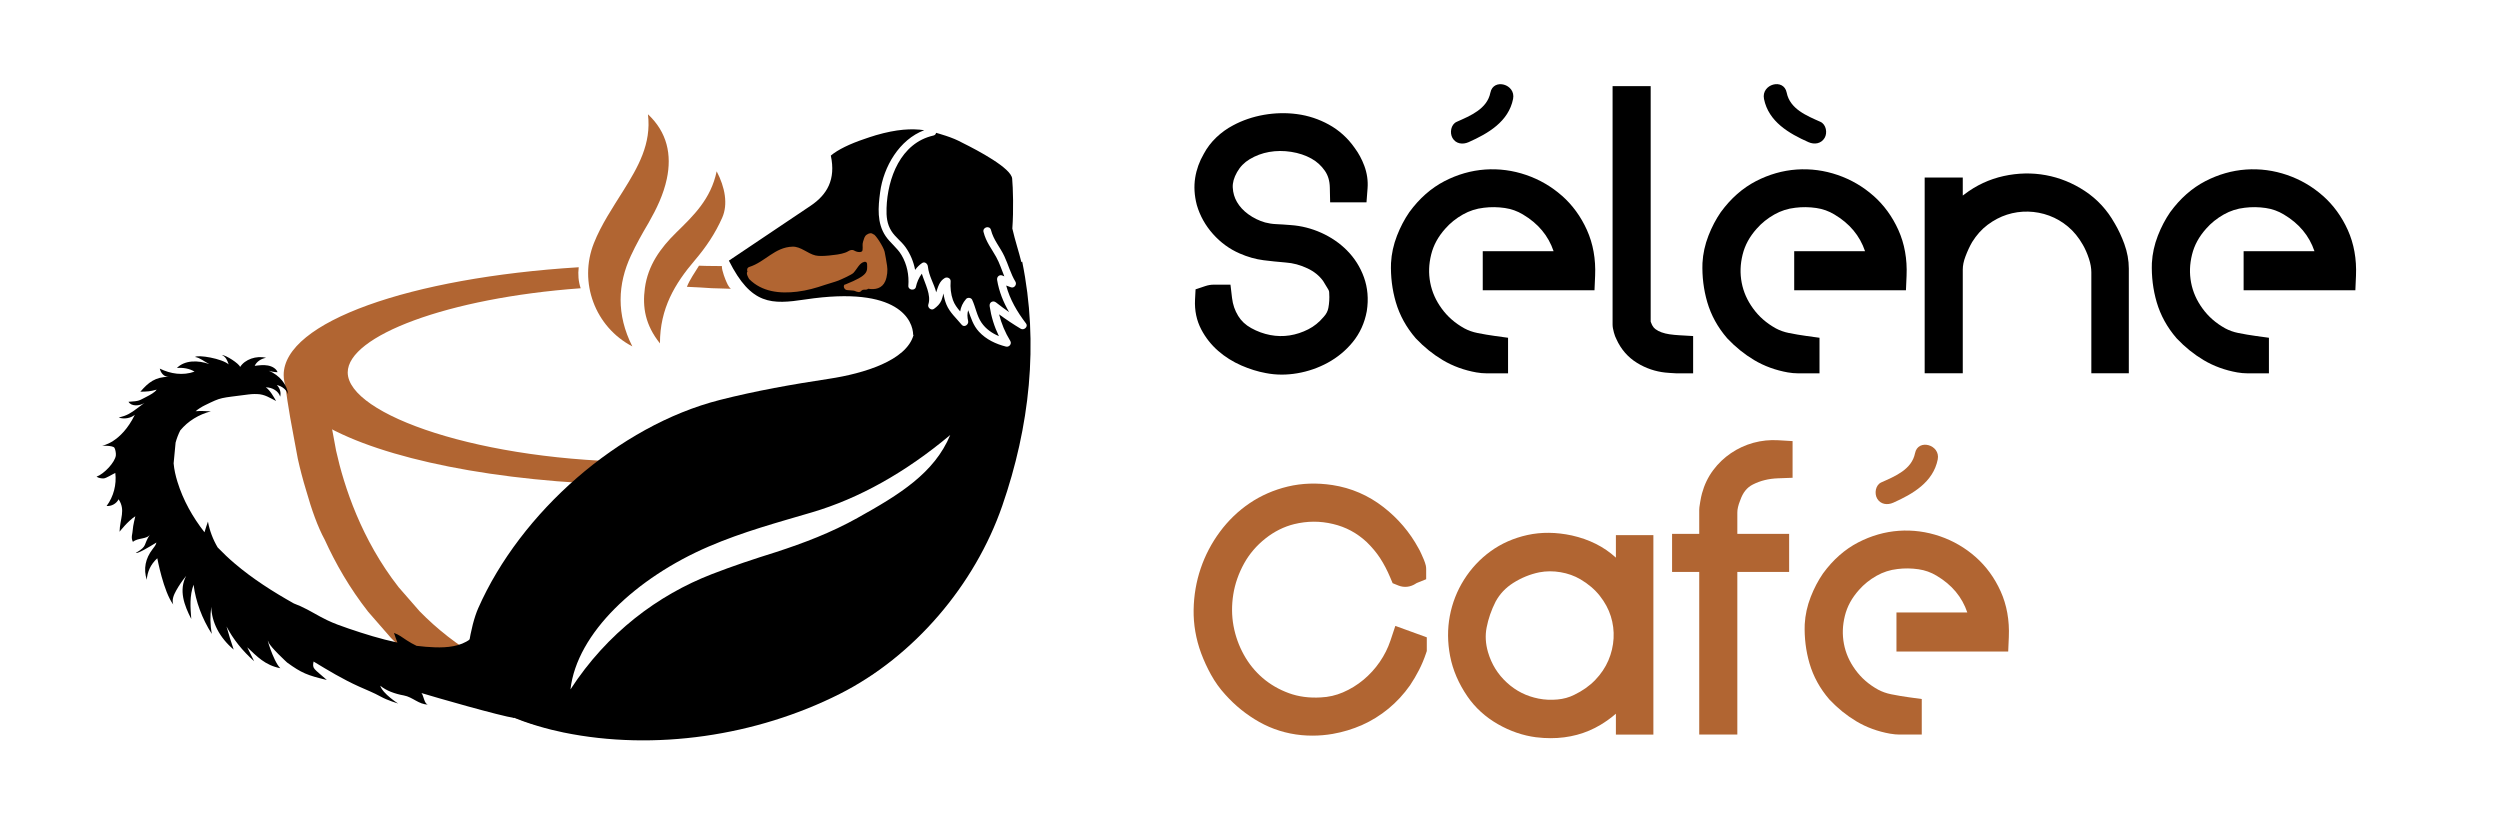 <?xml version="1.0" encoding="UTF-8"?>
<svg xmlns="http://www.w3.org/2000/svg" id="Layer_4" data-name="Layer 4" viewBox="0 0 1169.85 381.1">
  <defs>
    <style>
      .cls-1 {
        fill: #000;
      }

      .cls-1, .cls-2 {
        stroke-width: 0px;
      }

      .cls-2 {
        fill: #b16532;
      }
    </style>
  </defs>
  <g>
    <path class="cls-2" d="M479.35,170.28c-2.43,3.04-8.66,3.17-10.49-1.76-2.75-7.42-10.52-11.58-17.38-14.54-7.59-3.27-15.61-5.38-23.28-8.45-3.48-1.39-4.39-4.99-3.53-7.79-21.31-5.87-47.58-10.17-76.75-12.29.82,1.59,1.48,3.25,2.01,4.98,1.88.64,3.33,1.74,4.4,3.4.65,1.01.94,2.18.98,3.36,1.45.19,2.88.39,4.3.6.22-3.54,2.6-6.97,7.16-7.06,11.4-.22,23.08.53,34.09,3.72,1.67.48,3.34,1.05,4.99,1.65,1.95-1.16,4.44-1.31,6.98.39,7.33,4.92,14.58,10.1,20.5,16.7,2.19,2.45,2.29,6.18.94,9.02,4.84,3.94,7.48,8.02,7.48,12.06,0,19.71-62.47,41.88-139.52,41.88s-139.52-22.17-139.52-41.88c0-17.03,46.63-34.85,109.01-39.38-1.07-3.16-1.32-6.51-.92-9.83-78.84,4.88-138.06,25.6-138.06,50.43,0,4.38,1.85,8.64,5.33,12.7,0,0,8.93,7.23,15.16,11.33.01.09.03.18.04.27,1,.55,2.04,1.1,3.1,1.64.26.14.5.26.73.37.03.02.06.02.1.04,30.32,15.07,85.82,25.18,149.3,25.18,43.73,0,83.68-4.79,114.23-12.7.09-1.92,1.02-3.83,2.79-4.63,4.87-2.2,8.99-5.62,13.33-8.67,1.49-1.04,3.41-1.02,5.04-.32,2.22-2.07,4.36-4.23,6.46-6.44,4.68-4.94,11.89,1.51,9.11,6.76,14.5-7.52,22.79-16.23,22.79-25.52,0-1.76-.31-3.51-.89-5.22Z"></path>
    <g>
      <path class="cls-2" d="M271.39,325.78c-.45-.1-.89-.21-1.34-.31-.64.64-1.27,1.29-1.91,1.93-2.27,2.27-5.83,2.11-8.13,0-1.37-1.26-1.86-3.16-1.57-4.95-24.75-7.33-45.56-19.5-62.1-36.43l-9.83-11.27c-17.38-22.27-25.5-47-29.24-63.87-.19-.99-1.52-8.19-2.35-12.69-1.48-10.04-1.52-16.49-1.52-16.56h-2.08s-.2-1.46-.2-1.46h-17.67s1.42,11.12,4.18,25.21c.7,3.82,1.59,8.62,1.75,9.38,1.01,4.55,2.31,9.62,3.98,15.05,2.44,8.61,5.31,16.73,8.61,22.77h0c5.03,11.06,11.63,22.61,20.28,33.65l10.47,12.02.34.37c18.15,18.64,40.67,32.18,67.23,40.5.13-.96.42-1.89.89-2.69,2.16-3.69,6.54-4.38,10.18-2.67,4.7,2.21,9.67,3.76,14.62,5.29.4.12.76.27,1.11.44.22-1.37.8-2.67,1.78-3.69-1.81-1.23-3.54-2.54-5.16-3.95-2.11-1.84-2.69-4.03-2.3-6.06Z"></path>
      <path class="cls-2" d="M461.19,180.32c0,.35-.34,35.04-19.49,70.68-25.36,47.18-70.41,73.94-133.9,79.52-1.92.17-3.94.15-6.03-.02,4.3,1.77,8.57,3.64,12.91,5.3.84.05,1.69.1,2.53.13,9.78.28,20.21-.31,29.83-2.15,19.23-3.67,37.59-12.1,49.87-27.79,5.68-7.25,15.56,2.29,11.11,9.66,24.56-17.07,40.26-38,50.19-56.7,21.05-39.61,21.29-77.04,21.29-78.62l-18.31-.02Z"></path>
    </g>
    <path class="cls-1" d="M309.51,124.01c-.68,0-1.34-.02-2.02-.02-.15.62-.35,1.24-.66,1.82-1.46,2.82-2.59,5.2-3.41,8,.69,0,1.37.02,2.05.02.88-3.51,2.34-6.69,4.04-9.82Z"></path>
    <path class="cls-2" d="M339.88,131.79c-.17-.29-2.23-5.24-2.08-7.28-.5-.02-6.49-.05-7-.07-1.22-.05-2.47-.07-3.71-.11-1.98,3.23-4.27,6.41-5.66,9.88,3.92.17,7.81.38,11.62.65,1.16.08,7.8.18,8.95.27-1.29-1.08-1.99-3.11-2.13-3.35Z"></path>
    <path class="cls-1" d="M288.38,132.7c.58-2.95,1.58-5.77,2.78-8.52-1.75.05-3.49.1-5.23.16-.04.11-.08.22-.13.34-1.02,2.37-.39,5.3,1.29,7.7.36.52.62,1.08.79,1.66.12,0,.23,0,.35-.01.02-.44.06-.89.15-1.33Z"></path>
    <path class="cls-2" d="M295.9,162.1c-17.49-9.11-25.22-30.07-18-48.3,3.45-8.7,8.84-16.68,13.84-24.69,6.8-10.9,13.15-21.8,11.46-35.63,9.01,8.39,11.23,18.96,8.82,30.24-1.55,7.26-4.69,13.82-8.5,20.51-3.13,5.29-5.86,10.16-8.31,15.43-6.15,13.23-6.89,27.47.68,42.44Z"></path>
    <path class="cls-2" d="M335.35,80.15c3.93,7.46,5.38,15.45,2.6,21.72-3.27,7.4-7.61,13.81-12.78,19.88-9.36,10.97-16.35,22.52-16.35,38.94-6.86-8.6-8.28-16.88-7.05-25.92,1.44-10.6,7.24-18.67,14.65-25.93,8.01-7.86,16.24-15.63,18.94-28.69Z"></path>
    <path class="cls-1" d="M478.3,122.45l-.35.22c-1.18-4.86-2.93-9.99-4.24-15.74.63-8.54.32-19.14-.08-23.37-.46-4.9-15.97-13.12-23.28-16.74-1.3-.7-2.56-1.31-3.74-1.8h-.03s0-.01,0-.01c-2.85-1.19-5.27-1.87-6.79-2.35-.58-.18-1.17-.35-1.76-.51-.1.59-.49,1.11-1.26,1.28-15.33,3.46-21.48,20-21.92,33.95-.12,3.88.16,7.39,2.29,10.76,1.79,2.83,4.65,4.79,6.6,7.53,2.28,3.22,3.76,6.84,4.48,10.62.92-1.26,2.01-2.36,3.25-3.2,1.24-.84,2.58.31,2.71,1.55.49,4.66,2.95,8.2,3.9,12.14.86-2.55,1.52-5.26,4.05-6.7,1.12-.63,2.81.15,2.71,1.55-.21,2.92.08,5.98,1.07,8.76.73,2.05,2,3.74,3.39,5.34.33-2.08,1.2-4.03,2.77-5.83.72-.82,2.35-.65,2.83.36,1.65,3.5,2.18,7.52,4.39,10.74,2.03,2.96,4.93,4.95,8.14,6.3-2.15-4.41-3.6-9.06-4.34-14.01-.27-1.83,1.55-2.91,3.01-1.75,1.99,1.58,4.03,3.07,6.1,4.51-2.69-4.62-4.69-9.55-5.61-15.02-.26-1.56,1.16-2.77,2.64-2.03.24.12.49.22.73.33-1.24-3.05-2.21-6.21-3.82-9.1-2.29-4.12-4.7-6.94-5.91-11.68-.57-2.25,2.9-3.2,3.47-.96,1.23,4.81,4.22,7.94,6.26,12.28,1.86,3.95,2.92,8.17,5.2,11.94.79,1.3-.53,3.14-2.03,2.64-.78-.26-1.54-.54-2.3-.84,1.75,6.57,5.11,12.27,9.3,17.78,1.13,1.49-1.02,3.33-2.46,2.46-3.51-2.09-6.88-4.35-10.16-6.76,1.11,4.38,2.83,8.5,5.24,12.45.83,1.37-.54,3.02-2.03,2.64-4.73-1.2-9.23-3.31-12.6-6.93-2.8-3.02-3.77-6.53-5.07-10.1-.51,1.59-.43,3.27-.02,5.07.37,1.61-1.79,3.23-3.01,1.75-2.51-3.06-5.61-5.74-7.15-9.46-.67-1.62-1.13-3.39-1.4-5.19-.3,1.14-.53,2.3-.93,3.22-.76,1.75-1.97,2.88-3.51,3.99-1.28.92-3.11-.61-2.64-2.03,1.46-4.44-1.51-9.57-3.03-14.44-1.39,1.81-2.35,4.18-2.77,6.18-.41,1.99-3.68,1.53-3.54-.48.37-5.08-.6-9.98-3.19-14.39-2.02-3.43-5.25-5.64-7.44-8.88-4.15-6.14-3.51-13.57-2.57-20.58,1.59-11.92,8.95-24.59,20.64-28.99-5.9-.85-12.83-.5-22.65,2.35-1.1.45-.85.17-5.31,1.74-6.74,2.26-12.45,4.99-15.76,7.79,2.4,11.17-1.71,18.27-9.44,23.47l-38.26,25.69c10.47,20.88,19.97,20.53,35.8,18.16,44.09-6.62,50.35,10.23,50.43,16.55l.18.08c-3.29,11.94-23.2,18.01-39.44,20.48-17.39,2.64-34.15,5.59-51.2,9.92-47.39,12.06-93.32,52.7-113.06,97.44-3.63,8.23-6.73,25.7-4.12,34.31,4.03,13.31,30.41,21.06,44.04,23.86,42.68,8.76,90.25,1.59,129.17-18.01,34.92-17.58,63.33-51.1,76.12-88.05,12.79-36.95,17.2-75.77,9.33-114.3ZM401.34,242.32c-12.57,7-25.08,11.74-38.24,16.03-10.48,3.28-20.04,6.45-30.04,10.33-25.11,9.74-48.95,27.44-66.12,53.93,2.99-26.38,30.89-52.31,64.65-66.85,16.11-6.94,32.38-11.3,48.41-16.03,21.83-6.44,43.75-18.64,64.65-36.19-7.42,17.87-23.79,27.9-43.33,38.78Z"></path>
    <path class="cls-2" d="M415.07,124.19c-.36-2.03-.66-4.39-1.12-6.39-.55-2.37-4.36-8.11-5.11-8.1-1.11-.84-2.01-.69-3.21.08-1.2.77-1.33,2.09-1.75,3.25-.46,1.27-.07,2.55-.25,3.86-.03.24-.07.5-.25.69-.21.23-.59.33-.95.36-1.04.09-1.92-.26-2.78-.73-.93-.51-1.95-.17-2.85.41-1.47.94-4.7,1.45-4.79,1.45-.25-.01-7.28,1.21-10.41.47-3.68-.87-6.89-4.24-10.74-4.12-8.32.25-12.85,7.16-20.22,9.49-1.05.33-1.24,1.43-.86,2.19-.9.75.64,3.33.84,3.53,5.98,6.01,14.36,6.85,22.43,5.86,4.5-.55,8.76-1.74,13.04-3.21,2-.68,4.27-1.24,6.25-2,1.07-.41,6.24-2.74,7-3.56,1.9-2.04,2.77-4.68,5.16-5.2.63-.14,1.21.28,1.24.94.15,3.8.6,5.3-9.96,9.57-.21.06-.42.14-.64.2-.7.81-.03,2.36,1.2,2.51.99.12,1.93.2,2.88.24.31.01.62.09.91.22.23.1.46.2.71.28.52.17,1.15.3,1.64.07.45-.21.64-.65,1.09-.85.52-.24,1.2-.08,1.8-.17.37-.06.66-.21.89-.41,3.2.53,6.53-.07,8.02-3.6.89-2.1,1.19-5.13.8-7.33Z"></path>
    <path class="cls-1" d="M197.19,324.3c6.09,1.87,37.11,10.81,43.63,11.69-.68-2.34-10.41-7.53-17.88-12.11l-2.97-24.77c-4.56,3.42-10.64,3.97-16.35,3.8-2.91-.09-5.81-.34-8.69-.7-1.61-.77-3.16-1.64-4.65-2.62-1.91-1.26-3.75-2.71-5.92-3.42.63,1.68,1.03,3.21,1.6,4.51-7.75-1.64-15.37-4.01-22.87-6.57-3.42-1.17-6.84-2.38-10.1-3.95-4.2-2.01-8.12-4.59-12.37-6.5-1.03-.46-2.08-.88-3.14-1.29-9.76-5.49-19.22-11.5-27.73-18.75-2.75-2.34-5.39-4.84-7.9-7.46-2.2-3.73-3.76-7.83-4.54-12.09-.54,1.72-1.21,3.37-1.62,5-5.55-7.1-10-15.01-12.65-23.61-.87-2.81-1.54-5.71-1.79-8.64l.92-9.71c.53-1.96,1.26-3.88,2.18-5.7,3.61-4.4,8.78-7.5,14.32-8.92-2.55-.11-4.93-.27-7.17-.06,1.34-1.08,2.8-2.02,4.36-2.78,8.17-3.98,6.64-3.24,20.5-5.08,2.07-.28,3.96-.17,3.96-.17,3.62.08,6.07,1.88,8.88,3.25-.94-1.67-3.01-5.36-4.84-6.38,3.07-.09,6.05,1.83,6.75,4.34.49-1.89-.1-3.95-1.56-5.44,2.52.56,4.61,2.31,5.29,4.42-.45-4.69-4.07-9.04-9.08-11.11,1.32.42,2.72.66,4.13.7-.57-1.67-2.53-2.79-4.55-3.15-2.02-.36-4.12-.1-6.16.17.86-1.91,2.95-3.38,5.33-3.76-4.54-1.16-9.91.73-12.12,4.25-.71-1.68-6.5-5.43-8.61-5.62,1.93.97,2.5,2.38,3.23,4.46-3.04-2.75-14.4-4.65-15.73-3.48,2.35.33,4.45,2.26,6.66,3.33-5.27-1.9-11.52-1.89-15.16,1.82,2.87-.26,5.92.25,8.25,1.7-5.42,1.94-11.16,1.09-16.25-1.41.4,1.93,1.93,3.95,4.25,3.83-6.37.03-9.61,2.64-13.34,6.98,3.28-.08,4.52-.11,7.63-.98-.88,1.3-2.95,2.43-4.94,3.44-3.45,1.74-3.06,1.94-8.25,2.25,1.32,2.24,5.13,2.06,7.47.52-1.14.85-2.27,1.7-3.41,2.55-3.08,2.3-4.68,3.34-8.63,4.33,2.53.83,5.61.3,7.54-1.32-6.47,13.23-15.36,14.49-15.36,14.49,0,0,5-.19,5.79.93.41.58.8,2.45.69,3.56-.33,3.2-5.52,8.73-9.04,9.98.93.64,2.19.87,3.39.81,1.12-.06,4.07-1.97,5.39-2.55.66,5.42-.8,11.08-4.07,15.46,2.27.2,4.6-1.1,5.61-3.14,3.38,5.13.61,9.05.45,15.19,0,0,3.8-4.96,7.38-7.25,0,0-1.15,4.55-1.21,6.42-.06,1.86-1,3.42.08,5.58,2.32-2.05,6.68-1.1,8.04-3.54-3.43,5.17-.95,5.36-6.67,8.69.82.48,6.01-2.61,9.62-4.85-.18,1.15-1.07,2.17-1.85,3.18-3.23,4.23-4.32,9.09-2.65,14.26.25-3.67,1.74-7.18,4.92-10.08,0,0,2.9,15.64,7.46,21.65-.75-2.19.22-4.47,1.39-6.57,1.31-2.36,2.88-4.66,4.68-6.85-1.76,3.22-2.03,6.78-1.4,10.2.63,3.42,2.11,6.74,3.77,9.98-.43-5.37-.85-10.84,1.08-16.03,1.03,7.94,3.92,15.75,8.52,23.01-.77-4.2-.84-8.46-.23-12.67.14,7.26,3.91,14.47,10.48,20.02-1.23-3.59-2.35-7.21-3.36-10.83,3.04,5.87,7.43,11.39,12.93,16.27-1.08-2.18-2.15-4.36-3.23-6.53,4.51,4.25,8.28,8.38,15.48,9.81-3.46-3.41-6.99-16.17-5.48-12.11.85,2.29,8.65,9.43,8.65,9.43,6.74,4.89,9.46,6.01,18.59,8.17-6.17-5.5-6.88-5.12-6.2-8.63,6.82,4.14,13.67,8.29,21.25,11.7,3.41,1.54,6.98,2.93,10.15,4.7,3.17,1.78,8.18,3.26,8.18,3.26,0,0-7.25-4.58-8.38-8.35,2.8,2.34,6.84,3.81,11.03,4.56,4.19.75,7.03,4.3,11.35,4.25-1.83-.15-2.04-4.33-3.12-5.39Z"></path>
  </g>
  <path class="cls-1" d="M825.44,46.28c2.12,10.64,11.7,16.19,20.83,20.24,2.74,1.22,5.89.77,7.54-1.98,1.4-2.33.74-6.33-1.98-7.54-6.43-2.85-14.25-6-15.77-13.66-1.38-6.95-12-4.01-10.62,2.93h0Z"></path>
  <path class="cls-1" d="M697.41,43.35c-1.52,7.65-9.35,10.8-15.77,13.66-2.74,1.22-3.33,5.16-1.98,7.54,1.6,2.82,4.83,3.18,7.54,1.98,9.13-4.06,18.72-9.6,20.83-20.24,1.38-6.92-9.24-9.89-10.62-2.93h0Z"></path>
  <path class="cls-2" d="M896.12,212.06c-1.52,7.65-9.35,10.8-15.77,13.66-2.74,1.22-3.33,5.16-1.98,7.54,1.6,2.82,4.83,3.18,7.54,1.98,9.13-4.06,18.72-9.6,20.83-20.24,1.38-6.92-9.24-9.89-10.62-2.93h0Z"></path>
  <g>
    <path class="cls-1" d="M630.29,117.16c-3.42-3.42-7.47-6.19-12.04-8.24-4.54-2.04-9.33-3.25-14.15-3.59-2.43-.2-4.8-.36-7.07-.46-1.65-.07-3.35-.33-5.07-.78-2.89-.85-5.46-2.11-7.85-3.85-2.29-1.67-4.01-3.54-5.28-5.72-1.19-2.05-1.84-4.26-1.97-6.76-.12-2.24.54-4.61,2.01-7.21,1.45-2.55,3.38-4.53,5.89-6.04,2.79-1.68,5.86-2.83,9.11-3.4,3.34-.59,6.83-.61,10.37-.05,3.49.55,6.66,1.6,9.42,3.14,2.56,1.42,4.62,3.3,6.3,5.72,1.5,2.17,2.26,4.72,2.32,7.81l.15,6.94h17.01l.5-6.55c.27-3.55-.24-7.09-1.52-10.54-1.14-3.06-2.64-5.85-4.47-8.31-3.23-4.64-7.31-8.33-12.13-10.98-4.65-2.56-9.66-4.21-14.89-4.9-5.07-.68-10.27-.56-15.44.33-5.21.91-10.11,2.58-14.47,4.93-2.81,1.47-5.44,3.35-7.81,5.6-2.41,2.29-4.4,4.9-5.92,7.76-2.05,3.53-3.4,7.29-4.01,11.16-.64,4.01-.4,8.25.72,12.59l.06.23c1.46,5,4.01,9.55,7.58,13.54,3.54,3.97,7.73,7.02,12.45,9.07,3.72,1.63,7.5,2.7,11.22,3.17,3.12.4,6.54.75,10.28,1.06,3.46.23,6.91,1.16,10.27,2.76,3.07,1.46,5.45,3.38,7.27,5.86.77,1.2,1.58,2.54,2.41,3.98.44.77.44,1.21.44,1.36l.02.47c.15,2.31.02,4.6-.4,6.83-.29,1.52-.99,2.87-2.14,4.13l-.19.21c-2.04,2.41-4.33,4.26-7.02,5.64-2.81,1.44-5.76,2.41-8.79,2.88-2.98.46-6.03.4-9.06-.18-3.08-.59-6.08-1.68-8.92-3.26-2.64-1.46-4.62-3.31-6.08-5.69-1.56-2.54-2.5-5.28-2.87-8.37l-.74-6.25h-7.9c-1.24,0-2.54.22-3.84.65l-4.59,1.53-.25,4.83c-.26,5.06.72,9.76,2.92,13.95,2.01,3.84,4.7,7.24,7.98,10.09,3.16,2.75,6.8,5.03,10.81,6.78,3.82,1.66,7.64,2.85,11.36,3.53,2.44.48,4.95.73,7.52.73,2.38,0,4.81-.21,7.27-.63,5.04-.86,9.83-2.52,14.25-4.93,4.54-2.48,8.46-5.72,11.65-9.62,3.38-4.13,5.6-9,6.6-14.46l.03-.18c.86-5.54.41-10.84-1.36-15.75-1.72-4.77-4.39-8.99-7.94-12.55Z"></path>
    <path class="cls-1" d="M730.89,91.6c-4.86-4.3-10.48-7.57-16.69-9.71-6.24-2.15-12.71-3.01-19.23-2.56-6.54.46-12.95,2.29-19.06,5.45-6.21,3.22-11.71,8.06-16.33,14.37l-.12.16c-2.25,3.27-4.18,6.95-5.74,10.95-1.63,4.18-2.57,8.46-2.81,12.84-.22,6.28.54,12.44,2.25,18.3,1.79,6.12,4.9,11.77,9.25,16.81l.21.23c3.75,3.97,7.94,7.35,12.47,10.05,4.71,2.82,10.04,4.76,15.84,5.79h.06c1.54.27,2.99.4,4.32.4h10.37v-16.63l-6.13-.84c-2.64-.36-5.39-.83-8.19-1.39-2.22-.44-4.3-1.19-6.12-2.17-4.38-2.43-7.86-5.47-10.63-9.29-2.77-3.81-4.51-7.75-5.34-12.07-.83-4.33-.69-8.63.43-13.17,1.09-4.4,3.24-8.36,6.62-12.14,2.28-2.6,5.05-4.82,8.22-6.61,3.08-1.73,6.26-2.76,9.82-3.16,3.24-.41,6.55-.36,9.84.12,3.04.45,5.79,1.43,8.44,3.02,7.14,4.25,11.88,9.91,14.35,17.19h-33.15v18.27h52.29l.29-6.78c.34-7.8-.95-15-3.83-21.4-2.84-6.3-6.77-11.7-11.7-16.05Z"></path>
    <path class="cls-1" d="M781.15,156.41c-1.23-.17-2.46-.48-3.68-.91-1.02-.36-1.94-.84-2.8-1.47-.58-.42-1.03-.93-1.43-1.65-.12-.2-.36-.67-.7-1.57-.06-.15-.09-.26-.12-.34V40.31h-17.83v111.51c0,1.08.19,2.26.62,3.78.36,1.29.72,2.26,1.16,3.08,2.14,4.76,5.4,8.51,9.7,11.15,4.06,2.5,8.53,4.02,13.27,4.52l.6.04c.26.02.73.06,1.4.12,1.35.12,2.19.17,2.83.17h8.11v-17.43l-6.68-.39c-1.43-.08-2.93-.23-4.45-.45Z"></path>
    <path class="cls-1" d="M876.63,91.6c-4.86-4.3-10.48-7.57-16.69-9.71-6.24-2.15-12.71-3.01-19.23-2.56-6.54.46-12.95,2.29-19.06,5.45-6.21,3.22-11.71,8.06-16.33,14.37l-.12.16c-2.25,3.27-4.18,6.95-5.74,10.95-1.63,4.18-2.57,8.46-2.81,12.84-.22,6.28.54,12.44,2.25,18.3,1.79,6.12,4.9,11.77,9.25,16.81l.21.23c3.75,3.97,7.94,7.35,12.47,10.05,4.71,2.82,10.04,4.76,15.84,5.79h.06c1.54.27,2.99.4,4.32.4h10.37v-16.63l-6.13-.84c-2.64-.36-5.39-.83-8.19-1.39-2.22-.44-4.3-1.19-6.12-2.17-4.38-2.43-7.86-5.47-10.63-9.29-2.77-3.81-4.51-7.75-5.34-12.07-.83-4.33-.69-8.63.43-13.17,1.09-4.4,3.24-8.36,6.62-12.14,2.28-2.6,5.05-4.82,8.22-6.61,3.08-1.73,6.26-2.76,9.82-3.16,3.24-.41,6.55-.36,9.84.12,3.04.45,5.79,1.43,8.44,3.02,7.14,4.25,11.88,9.91,14.35,17.19h-33.15v18.27h52.29l.29-6.78c.34-7.8-.95-15-3.83-21.4-2.84-6.3-6.77-11.7-11.7-16.05Z"></path>
    <path class="cls-1" d="M989.52,104.48c-3.46-6.2-8.15-11.28-13.93-15.1-5.64-3.72-11.78-6.22-18.25-7.41-6.46-1.19-13.1-1.05-19.75.41-6.7,1.48-12.87,4.35-18.32,8.53-.27.2-.54.39-.81.6v-8.42h-17.83v91.58h17.83v-48.56c0-1.86.41-3.89,1.23-6.05.96-2.55,2.02-4.84,3.16-6.8,2.04-3.28,4.47-5.99,7.23-8.06,2.86-2.14,5.92-3.75,9.08-4.76,3.17-1.02,6.5-1.5,9.87-1.42,3.38.08,6.71.72,9.9,1.9,3.16,1.17,6.12,2.9,8.79,5.14,2.65,2.22,4.96,5.04,6.9,8.44,1.1,1.89,2.08,4.11,2.89,6.59.74,2.25,1.11,4.38,1.11,6.34v47.25h17.54v-49c0-3.83-.71-7.72-2.11-11.56-1.25-3.42-2.77-6.67-4.52-9.64Z"></path>
    <path class="cls-1" d="M1086.93,91.6c-4.86-4.3-10.48-7.57-16.69-9.71-6.24-2.15-12.71-3.01-19.23-2.56-6.54.46-12.95,2.29-19.06,5.45-6.21,3.22-11.71,8.06-16.33,14.37l-.12.16c-2.25,3.27-4.18,6.95-5.74,10.95-1.63,4.18-2.57,8.46-2.81,12.84-.22,6.28.54,12.44,2.25,18.3,1.79,6.12,4.9,11.77,9.25,16.81l.21.23c3.75,3.97,7.94,7.35,12.47,10.05,4.71,2.82,10.04,4.76,15.84,5.79h.06c1.54.27,2.99.4,4.32.4h10.37v-16.63l-6.13-.84c-2.64-.36-5.39-.83-8.19-1.39-2.22-.44-4.3-1.19-6.12-2.17-4.38-2.43-7.86-5.47-10.63-9.29-2.77-3.81-4.51-7.75-5.34-12.07-.83-4.33-.69-8.63.43-13.17,1.09-4.4,3.24-8.36,6.62-12.14,2.28-2.6,5.05-4.82,8.22-6.61,3.08-1.73,6.26-2.76,9.82-3.16,3.24-.41,6.55-.36,9.84.12,3.04.45,5.79,1.43,8.44,3.02,7.14,4.25,11.88,9.91,14.35,17.19h-33.15v18.27h52.29l.29-6.78c.34-7.8-.95-15-3.83-21.4-2.84-6.3-6.77-11.7-11.7-16.05Z"></path>
  </g>
  <g>
    <path class="cls-2" d="M650.63,299.79c-1.15,3.45-2.82,6.79-4.97,9.92-2.15,3.14-4.73,5.97-7.66,8.41-2.92,2.42-6.14,4.4-9.58,5.87-3.28,1.41-6.72,2.2-10.34,2.36-5.43.33-10.45-.34-14.96-1.99-4.62-1.69-8.75-4.08-12.27-7.11-3.53-3.04-6.49-6.68-8.79-10.84-2.34-4.22-3.97-8.77-4.85-13.54-.87-4.74-.91-9.68-.11-14.7.79-4.99,2.51-9.91,5.11-14.6,2.45-4.41,5.8-8.32,9.96-11.61,4.1-3.25,8.63-5.51,13.41-6.7,6.15-1.49,12.11-1.52,18.22-.06,5.98,1.42,11.1,4.17,15.68,8.4,2.5,2.43,4.63,4.97,6.31,7.55,1.76,2.7,3.35,5.74,4.74,9.04l1.14,2.71,2.73,1.1c2.67,1.08,5.66.73,8.18-.96.22-.15.34-.21.34-.21l4.44-1.79v-4.79c0-1.18-.27-2.19-.58-3.02l-.52-1.39c-.22-.54-.59-1.41-1.15-2.62-.58-1.28-.97-2.06-1.34-2.66-4.05-7.48-9.56-13.96-16.39-19.27-7.07-5.5-15.1-8.97-23.88-10.32-7.3-1.11-14.33-.87-20.9.7-6.5,1.56-12.52,4.19-17.87,7.81-5.32,3.6-10.01,8.12-13.92,13.41-3.88,5.24-6.9,11.01-8.97,17.13-2.08,6.13-3.19,12.63-3.3,19.32-.11,6.83,1.06,13.66,3.52,20.35,1.28,3.42,2.82,6.77,4.59,9.98,1.88,3.41,4.15,6.58,6.69,9.34,4.59,5.13,9.91,9.43,15.82,12.77,6.1,3.45,12.8,5.54,19.9,6.22h.03c1.69.16,3.39.23,5.07.23,3.19,0,6.37-.27,9.49-.82,4.74-.83,9.35-2.23,13.7-4.15,4.41-1.95,8.57-4.53,12.37-7.66,3.78-3.12,7.17-6.78,10.06-10.89l.1-.15c1.51-2.26,2.9-4.64,4.14-7.06,1.27-2.49,2.37-5.1,3.26-7.77l.37-1.09v-6.41l-14.72-5.35-2.3,6.91Z"></path>
    <path class="cls-2" d="M756.15,260.96c-.06-.05-.12-.11-.18-.16-5.43-4.96-12.28-8.4-20.45-10.24-7.3-1.57-14.29-1.64-20.77-.21-6.43,1.42-12.23,3.98-17.23,7.61-4.95,3.58-9.13,8.05-12.43,13.28-3.29,5.22-5.53,10.94-6.67,17.01-1.14,6.07-1.08,12.39.15,18.79,1.25,6.49,3.98,12.84,8.13,18.89,3.61,5.24,8.39,9.6,14.21,12.93,5.7,3.27,11.71,5.34,17.88,6.14h.07c2.3.29,4.56.42,6.77.42,8.6,0,16.44-2.1,23.37-6.27,2.52-1.52,4.9-3.24,7.14-5.17v9.76h17.54v-93.33h-17.54v10.56ZM730.27,267.76c3.38.58,6.49,1.69,9.23,3.29,3.7,2.17,6.77,4.79,9.12,7.77,2.37,3.01,4.11,6.22,5.15,9.56,1.05,3.35,1.49,6.83,1.29,10.34-.2,3.53-1.01,7-2.43,10.31-1.41,3.29-3.47,6.36-6.13,9.13-2.66,2.78-5.97,5.12-9.95,7.03-2.31,1.15-4.92,1.87-7.77,2.13-3.05.28-5.98.14-8.7-.4h-.04c-5.76-1.13-10.63-3.57-14.89-7.48-4.28-3.92-7.18-8.6-8.85-14.26-1.16-4.01-1.37-7.78-.65-11.52.79-4.11,2.2-8.19,4.2-12.13,1.96-3.6,4.65-6.45,8.2-8.72,3.82-2.43,7.97-4.12,12.26-5,3.24-.62,6.59-.63,9.96-.05Z"></path>
    <path class="cls-2" d="M820.51,207.2c-3.76,1.03-7.29,2.66-10.51,4.84-3.23,2.19-6.04,4.88-8.34,7.98-2.38,3.18-4.14,6.86-5.22,10.82-.28.97-.54,2.24-.84,4.01-.4,2.39-.46,2.98-.46,3.65v11.31h-12.71v17.83h12.71v76.09h17.83v-76.09h24.24v-17.83h-24.24v-10c0-.8.11-1.64.31-2.5.25-1.05.55-1.99.89-2.8l.16-.42c1.25-3.62,3.13-5.97,5.92-7.38,3.54-1.79,7.38-2.73,11.74-2.89l6.83-.25v-17.16l-6.66-.4c-3.97-.24-7.89.16-11.65,1.19Z"></path>
    <path class="cls-2" d="M936.18,276.7c-2.84-6.3-6.77-11.7-11.7-16.05-4.86-4.3-10.48-7.57-16.69-9.71-6.24-2.15-12.71-3.01-19.23-2.56-6.54.46-12.95,2.29-19.06,5.45-6.21,3.22-11.71,8.06-16.33,14.37l-.12.16c-2.25,3.27-4.18,6.95-5.74,10.95-1.63,4.18-2.57,8.46-2.81,12.84-.22,6.28.54,12.44,2.25,18.3,1.79,6.12,4.9,11.77,9.25,16.81l.21.23c3.75,3.97,7.94,7.35,12.47,10.05,4.71,2.82,10.04,4.76,15.84,5.79h.06c1.54.27,2.99.4,4.32.4h10.37v-16.63l-6.13-.84c-2.64-.36-5.39-.83-8.19-1.39-2.22-.44-4.3-1.19-6.12-2.17-4.38-2.43-7.86-5.47-10.63-9.29-2.77-3.81-4.51-7.75-5.34-12.07-.83-4.33-.69-8.63.43-13.17,1.09-4.4,3.24-8.36,6.62-12.14,2.28-2.6,5.05-4.82,8.22-6.61,3.08-1.73,6.26-2.76,9.82-3.16,3.24-.41,6.55-.36,9.84.12,3.04.45,5.79,1.43,8.44,3.02,7.14,4.25,11.88,9.91,14.35,17.19h-33.15v18.27h52.29l.29-6.78c.34-7.8-.95-15-3.83-21.4Z"></path>
  </g>
</svg>
